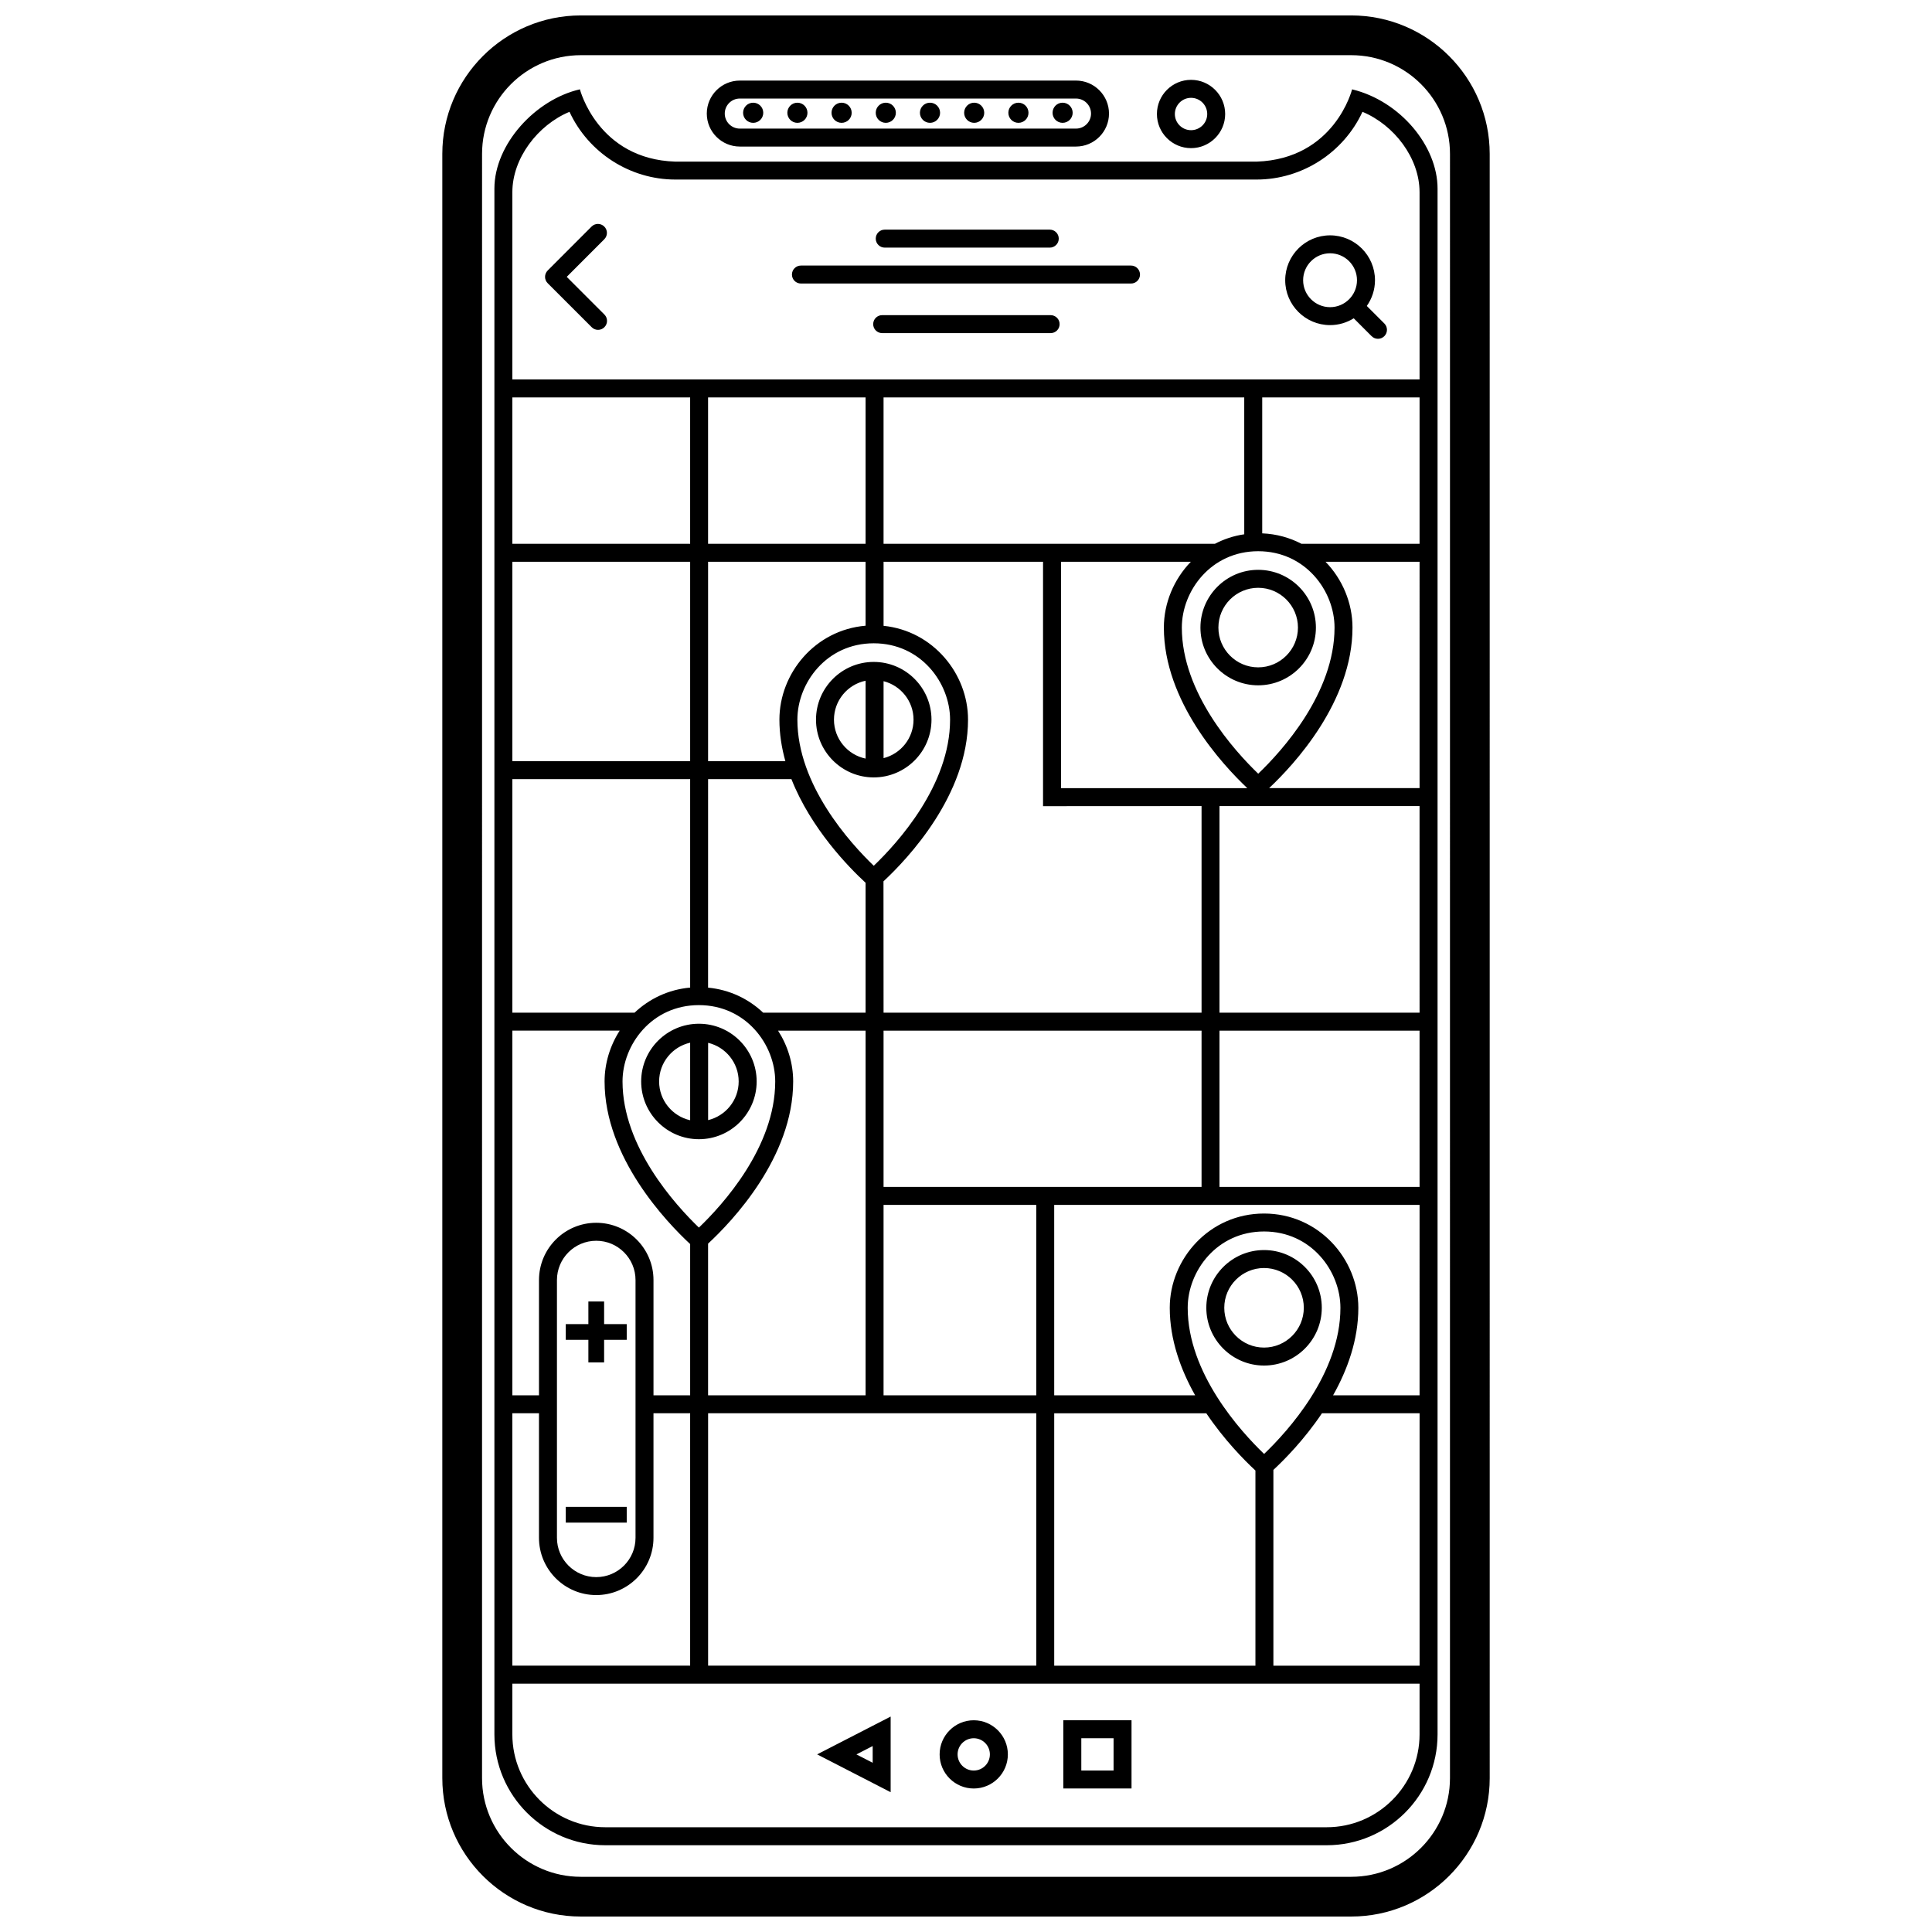 <?xml version="1.0" encoding="UTF-8"?>
<!-- Uploaded to: SVG Repo, www.svgrepo.com, Generator: SVG Repo Mixer Tools -->
<svg width="800px" height="800px" version="1.1" viewBox="144 144 512 512" xmlns="http://www.w3.org/2000/svg">
 <defs>
  <clipPath id="a">
   <path d="m261 148.09h278v503.81h-278z"/>
  </clipPath>
 </defs>
 <g clip-path="url(#a)">
  <path d="m502.09 148.09h-204.18c-20.234 0-36.691 16.461-36.691 36.688v430.44c0 20.227 16.461 36.684 36.691 36.684h204.18c20.238 0 36.699-16.461 36.699-36.684l-0.004-430.44c0-20.227-16.461-36.688-36.695-36.688zm26.168 467.13c0 14.418-11.738 26.152-26.168 26.152h-204.18c-14.426 0-26.164-11.734-26.164-26.152l0.004-430.44c0-14.426 11.738-26.156 26.164-26.156h204.18c14.43 0 26.168 11.734 26.168 26.156zm-187.33-441.33c0-1.477 1.195-2.672 2.672-2.672 1.477 0 2.672 1.195 2.672 2.672 0 1.473-1.195 2.664-2.672 2.664-1.477 0-2.672-1.195-2.672-2.664zm11.727 0c0-1.477 1.195-2.672 2.66-2.672 1.477 0 2.672 1.195 2.672 2.672 0 1.473-1.195 2.664-2.672 2.664-1.469 0-2.66-1.195-2.66-2.664zm-12.602 8.949h89.098c4.82 0 8.746-3.918 8.746-8.742 0-4.82-3.926-8.746-8.746-8.746l-89.098 0.004c-4.82 0-8.746 3.926-8.746 8.746 0 4.82 3.926 8.738 8.746 8.738zm0-12.723h89.098c2.195 0 3.984 1.785 3.984 3.984 0 2.195-1.789 3.981-3.984 3.981h-89.098c-2.195 0-3.984-1.785-3.984-3.981 0-2.199 1.789-3.984 3.984-3.984zm24.309 3.773c0-1.477 1.195-2.672 2.672-2.672s2.672 1.195 2.672 2.672c0 1.473-1.195 2.664-2.672 2.664s-2.672-1.195-2.672-2.664zm46.863 0c0-1.477 1.195-2.672 2.672-2.672 1.473 0 2.664 1.195 2.664 2.672 0 1.473-1.195 2.664-2.664 2.664-1.477 0-2.672-1.195-2.672-2.664zm11.715 0c0-1.477 1.188-2.672 2.656-2.672 1.477 0 2.672 1.195 2.672 2.672 0 1.473-1.195 2.664-2.672 2.664-1.469 0-2.656-1.195-2.656-2.664zm-35.152 0c0-1.477 1.195-2.672 2.672-2.672 1.473 0 2.672 1.195 2.672 2.672 0 1.473-1.199 2.664-2.672 2.664-1.477 0-2.672-1.195-2.672-2.664zm-93.855 369.45h16.156v4.168h-16.156zm82.145-369.45c0-1.477 1.195-2.672 2.672-2.672 1.465 0 2.66 1.195 2.66 2.672 0 1.473-1.195 2.664-2.66 2.664-1.48 0-2.672-1.195-2.672-2.664zm23.43 0c0-1.477 1.195-2.672 2.66-2.672 1.473 0 2.664 1.195 2.664 2.672 0 1.473-1.195 2.664-2.664 2.664-1.465 0-2.66-1.195-2.66-2.664zm102.81-6.215s-4.57 18.461-25.301 19.16h-154.03c-20.566-0.637-25.305-19.16-25.305-19.16-11.742 2.676-22.66 14.516-22.66 26.312v409.64c0 16.203 13.184 29.383 29.387 29.383h191.18c16.199 0 29.379-13.18 29.379-29.383v-409.64c0.004-11.355-9.996-23.258-22.648-26.309zm-222.54 81.648h47.117v38.797h-47.117zm177.42 60.996c0-9.734 7.734-20.238 20.234-20.238s20.234 10.504 20.234 20.238c0 17.402-13.945 32.707-20.223 38.723-6.285-6.047-20.246-21.426-20.246-38.723zm17.348 42.547h-49.367v-59.988h34.406c-4.484 4.637-7.148 10.914-7.148 17.441-0.004 19.566 15.535 36.328 22.109 42.547zm-0.805-67.27c-2.805 0.406-5.414 1.285-7.785 2.523h-87.805v-38.797h95.586zm-53.324 7.281v64.77l42.008-0.023v54.75l-84.273-0.004s-0.012-27.992-0.02-34.809c6.383-5.941 22.406-22.844 22.406-42.844 0-12.188-9.273-23.523-22.383-24.867v-16.977h42.262zm56.285 240.83v51.723l-53.324-0.004v-66.891h40.305c4.754 7.062 10.066 12.434 13.02 15.172zm-17.949-43.117c0-9.734 7.738-20.234 20.238-20.234s20.234 10.5 20.234 20.234c0 17.406-13.949 32.711-20.223 38.723-6.285-6.039-20.25-21.422-20.25-38.723zm-80.602-32.039v-41.418h84.273v41.418zm-27.957-41.418h23.195v96.645h-41.742v-40.199c6.289-5.82 22.551-22.828 22.551-42.977 0.004-4.809-1.441-9.488-4.004-13.469zm68.426 101.4v66.887h-86.965v-66.887zm-40.469-4.754v-50.469h40.465v50.465zm17.629-179.06c0 17.402-13.945 32.707-20.223 38.719-6.281-6.039-20.242-21.422-20.242-38.719 0-9.734 7.734-20.238 20.234-20.238 12.496 0 20.23 10.504 20.23 20.238zm-22.391-46.605h-41.742v-38.797h41.742zm0 4.758v16.949c-13.352 1.125-22.836 12.57-22.836 24.895 0 3.789 0.59 7.473 1.578 11.004h-20.48v-52.848zm-19.652 57.605c5.168 13.129 15.242 23.406 19.652 27.469v34.426h-27.141c-3.836-3.629-8.852-6.09-14.602-6.637l0.004-55.258zm-4.297 80.125c0 17.402-13.945 32.707-20.223 38.723-6.277-6.047-20.242-21.422-20.242-38.723 0-9.734 7.734-20.234 20.234-20.234 12.496 0.004 20.23 10.508 20.23 20.234zm-69.66-137.73h47.117v52.844h-47.117zm0 57.605h47.117v55.242c-5.805 0.523-10.867 3.004-14.73 6.648h-32.387zm0 66.652h28.445c-2.555 3.981-4.004 8.66-4.004 13.473 0 20.152 16.48 37.332 22.676 43.086v40.09h-9.715v-30.551c0-8.363-6.805-15.176-15.176-15.176-8.367 0-15.168 6.812-15.168 15.176v30.551h-7.055v-96.648zm32.641 66.098v68.316c0 5.742-4.672 10.41-10.414 10.41-5.738 0-10.41-4.672-10.41-10.41v-68.316c0-5.742 4.672-10.41 10.41-10.41 5.738-0.004 10.414 4.664 10.414 10.41zm-32.641 35.305h7.055v33.004c0 8.367 6.805 15.176 15.168 15.176 8.363 0 15.176-6.805 15.176-15.176v-33.004h9.715v66.887h-47.117l-0.004-66.887zm240.42 85.086c0 13.574-11.039 24.621-24.617 24.621h-191.18c-13.578 0-24.625-11.043-24.625-24.621v-13.43h240.42zm0-18.195h-38.738v-51.883c2.992-2.781 8.207-8.066 12.871-15.008h25.871v66.891zm0-71.645h-22.922c3.809-6.769 6.695-14.699 6.695-23.191 0-12.973-10.52-24.988-24.988-24.988s-24.988 12.016-24.988 24.988c0 8.465 2.902 16.398 6.731 23.191h-37.352l-0.004-50.469h96.828zm0-55.23h-53.023v-41.418h53.02zm0-46.176h-53.023v-54.75h53.02zm0-59.512h-39.871c6.586-6.191 22.094-22.871 22.094-42.543 0-6.531-2.66-12.809-7.144-17.441h24.922zm0-64.746h-31.297c-3.094-1.617-6.606-2.613-10.402-2.769v-36.027h41.699zm0-43.562h-240.42v-49.617c0-8.996 6.731-17.805 15.141-21.301 5.019 10.828 16.012 17.949 28.066 17.949h154.02c12.055 0 23.051-7.125 28.062-17.949 8.402 3.492 15.129 12.242 15.129 21.301zm-60.562-61.293c4.988 0 9.043-4.062 9.043-9.043 0-4.992-4.055-9.055-9.043-9.055s-9.043 4.062-9.043 9.055c0 4.988 4.055 9.043 9.043 9.043zm0-13.332c2.363 0 4.289 1.926 4.289 4.293 0 2.363-1.926 4.281-4.289 4.281s-4.289-1.918-4.289-4.281c0-2.367 1.926-4.293 4.289-4.293zm33.09 140.39c0-8.438-6.863-15.305-15.301-15.305-8.434 0-15.301 6.867-15.301 15.305s6.867 15.301 15.301 15.301c8.438 0 15.301-6.863 15.301-15.301zm-25.84 0c0-5.812 4.727-10.543 10.539-10.543s10.543 4.727 10.543 10.543c0 5.809-4.727 10.539-10.543 10.539-5.809 0-10.539-4.727-10.539-10.539zm-106.64 24.406c0 8.434 6.863 15.301 15.301 15.301s15.305-6.867 15.305-15.301c0-8.438-6.867-15.305-15.305-15.305-8.438-0.004-15.301 6.863-15.301 15.305zm13.145 10.312c-4.781-0.992-8.383-5.246-8.383-10.312 0-5.078 3.602-9.324 8.383-10.324zm4.762-20.516c4.555 1.164 7.941 5.289 7.941 10.203 0 4.914-3.379 9.039-7.941 10.195zm1.875 274.39-19.48 10.02 19.48 10.02zm-4.762 12.242-4.309-2.215 4.309-2.215zm26.785 6.82c4.984 0 9.039-4.055 9.039-9.039s-4.055-9.043-9.039-9.043c-4.988 0-9.043 4.062-9.043 9.043-0.004 4.984 4.055 9.039 9.043 9.039zm0-13.32c2.359 0 4.277 1.918 4.277 4.281 0 2.359-1.914 4.281-4.277 4.281s-4.281-1.926-4.281-4.281c-0.004-2.359 1.918-4.281 4.281-4.281zm-88.137-174.05c0 8.438 6.863 15.301 15.301 15.301s15.305-6.863 15.305-15.301-6.867-15.301-15.305-15.301c-8.441 0-15.301 6.863-15.301 15.301zm12.98 10.273c-4.699-1.059-8.223-5.262-8.223-10.273 0-5.019 3.523-9.215 8.223-10.277zm4.762-20.516c4.637 1.109 8.098 5.273 8.098 10.242s-3.465 9.133-8.098 10.242zm-27.562 68.547v5.992h5.992v4.172h-5.992v5.984h-4.172v-5.984h-5.992v-4.172h5.992v-5.992zm139.77 110.98h-18.078v18.082h18.078zm-4.758 13.324h-8.551v-8.559h8.551zm-134.94-385.86c0.934 0.934 0.934 2.434 0 3.367-0.465 0.469-1.074 0.699-1.684 0.699s-1.215-0.23-1.676-0.699l-11.664-11.664c-0.934-0.926-0.934-2.434 0-3.367l11.629-11.645c0.934-0.934 2.438-0.934 3.367 0 0.934 0.926 0.934 2.434 0 3.367l-9.949 9.961zm202.05-2.266c1.359-1.93 2.168-4.281 2.168-6.82 0-6.566-5.34-11.895-11.895-11.895-6.566 0-11.898 5.336-11.898 11.895s5.34 11.895 11.898 11.895c2.301 0 4.449-0.672 6.266-1.805l4.731 4.734c0.469 0.465 1.078 0.695 1.688 0.695 0.609 0 1.215-0.23 1.684-0.695 0.934-0.934 0.934-2.438 0-3.367zm-9.734 0.32c-3.934 0-7.141-3.203-7.141-7.141 0-3.934 3.203-7.141 7.141-7.141 3.934 0 7.133 3.203 7.133 7.141s-3.191 7.141-7.133 7.141zm-71.672 4.496c0 1.316-1.066 2.379-2.383 2.379h-44.641c-1.316 0-2.383-1.062-2.383-2.379 0-1.316 1.062-2.383 2.383-2.383h44.641c1.316 0.004 2.383 1.066 2.383 2.383zm21.301-13.141c0 1.316-1.066 2.379-2.383 2.379h-87.473c-1.316 0-2.383-1.062-2.383-2.379 0-1.32 1.062-2.383 2.383-2.383h87.477c1.312 0 2.379 1.062 2.379 2.383zm48.176 273.82c0-8.438-6.863-15.301-15.301-15.301s-15.301 6.863-15.301 15.301 6.863 15.305 15.301 15.305 15.301-6.867 15.301-15.305zm-25.844 0c0-5.809 4.727-10.539 10.539-10.539s10.539 4.727 10.539 10.539-4.727 10.543-10.539 10.543-10.539-4.723-10.539-10.543zm-92.363-283.34c0-1.316 1.066-2.383 2.383-2.383h43.734c1.316 0 2.383 1.066 2.383 2.383s-1.066 2.383-2.383 2.383h-43.734c-1.312 0-2.383-1.066-2.383-2.383z"/>
 </g>
</svg>